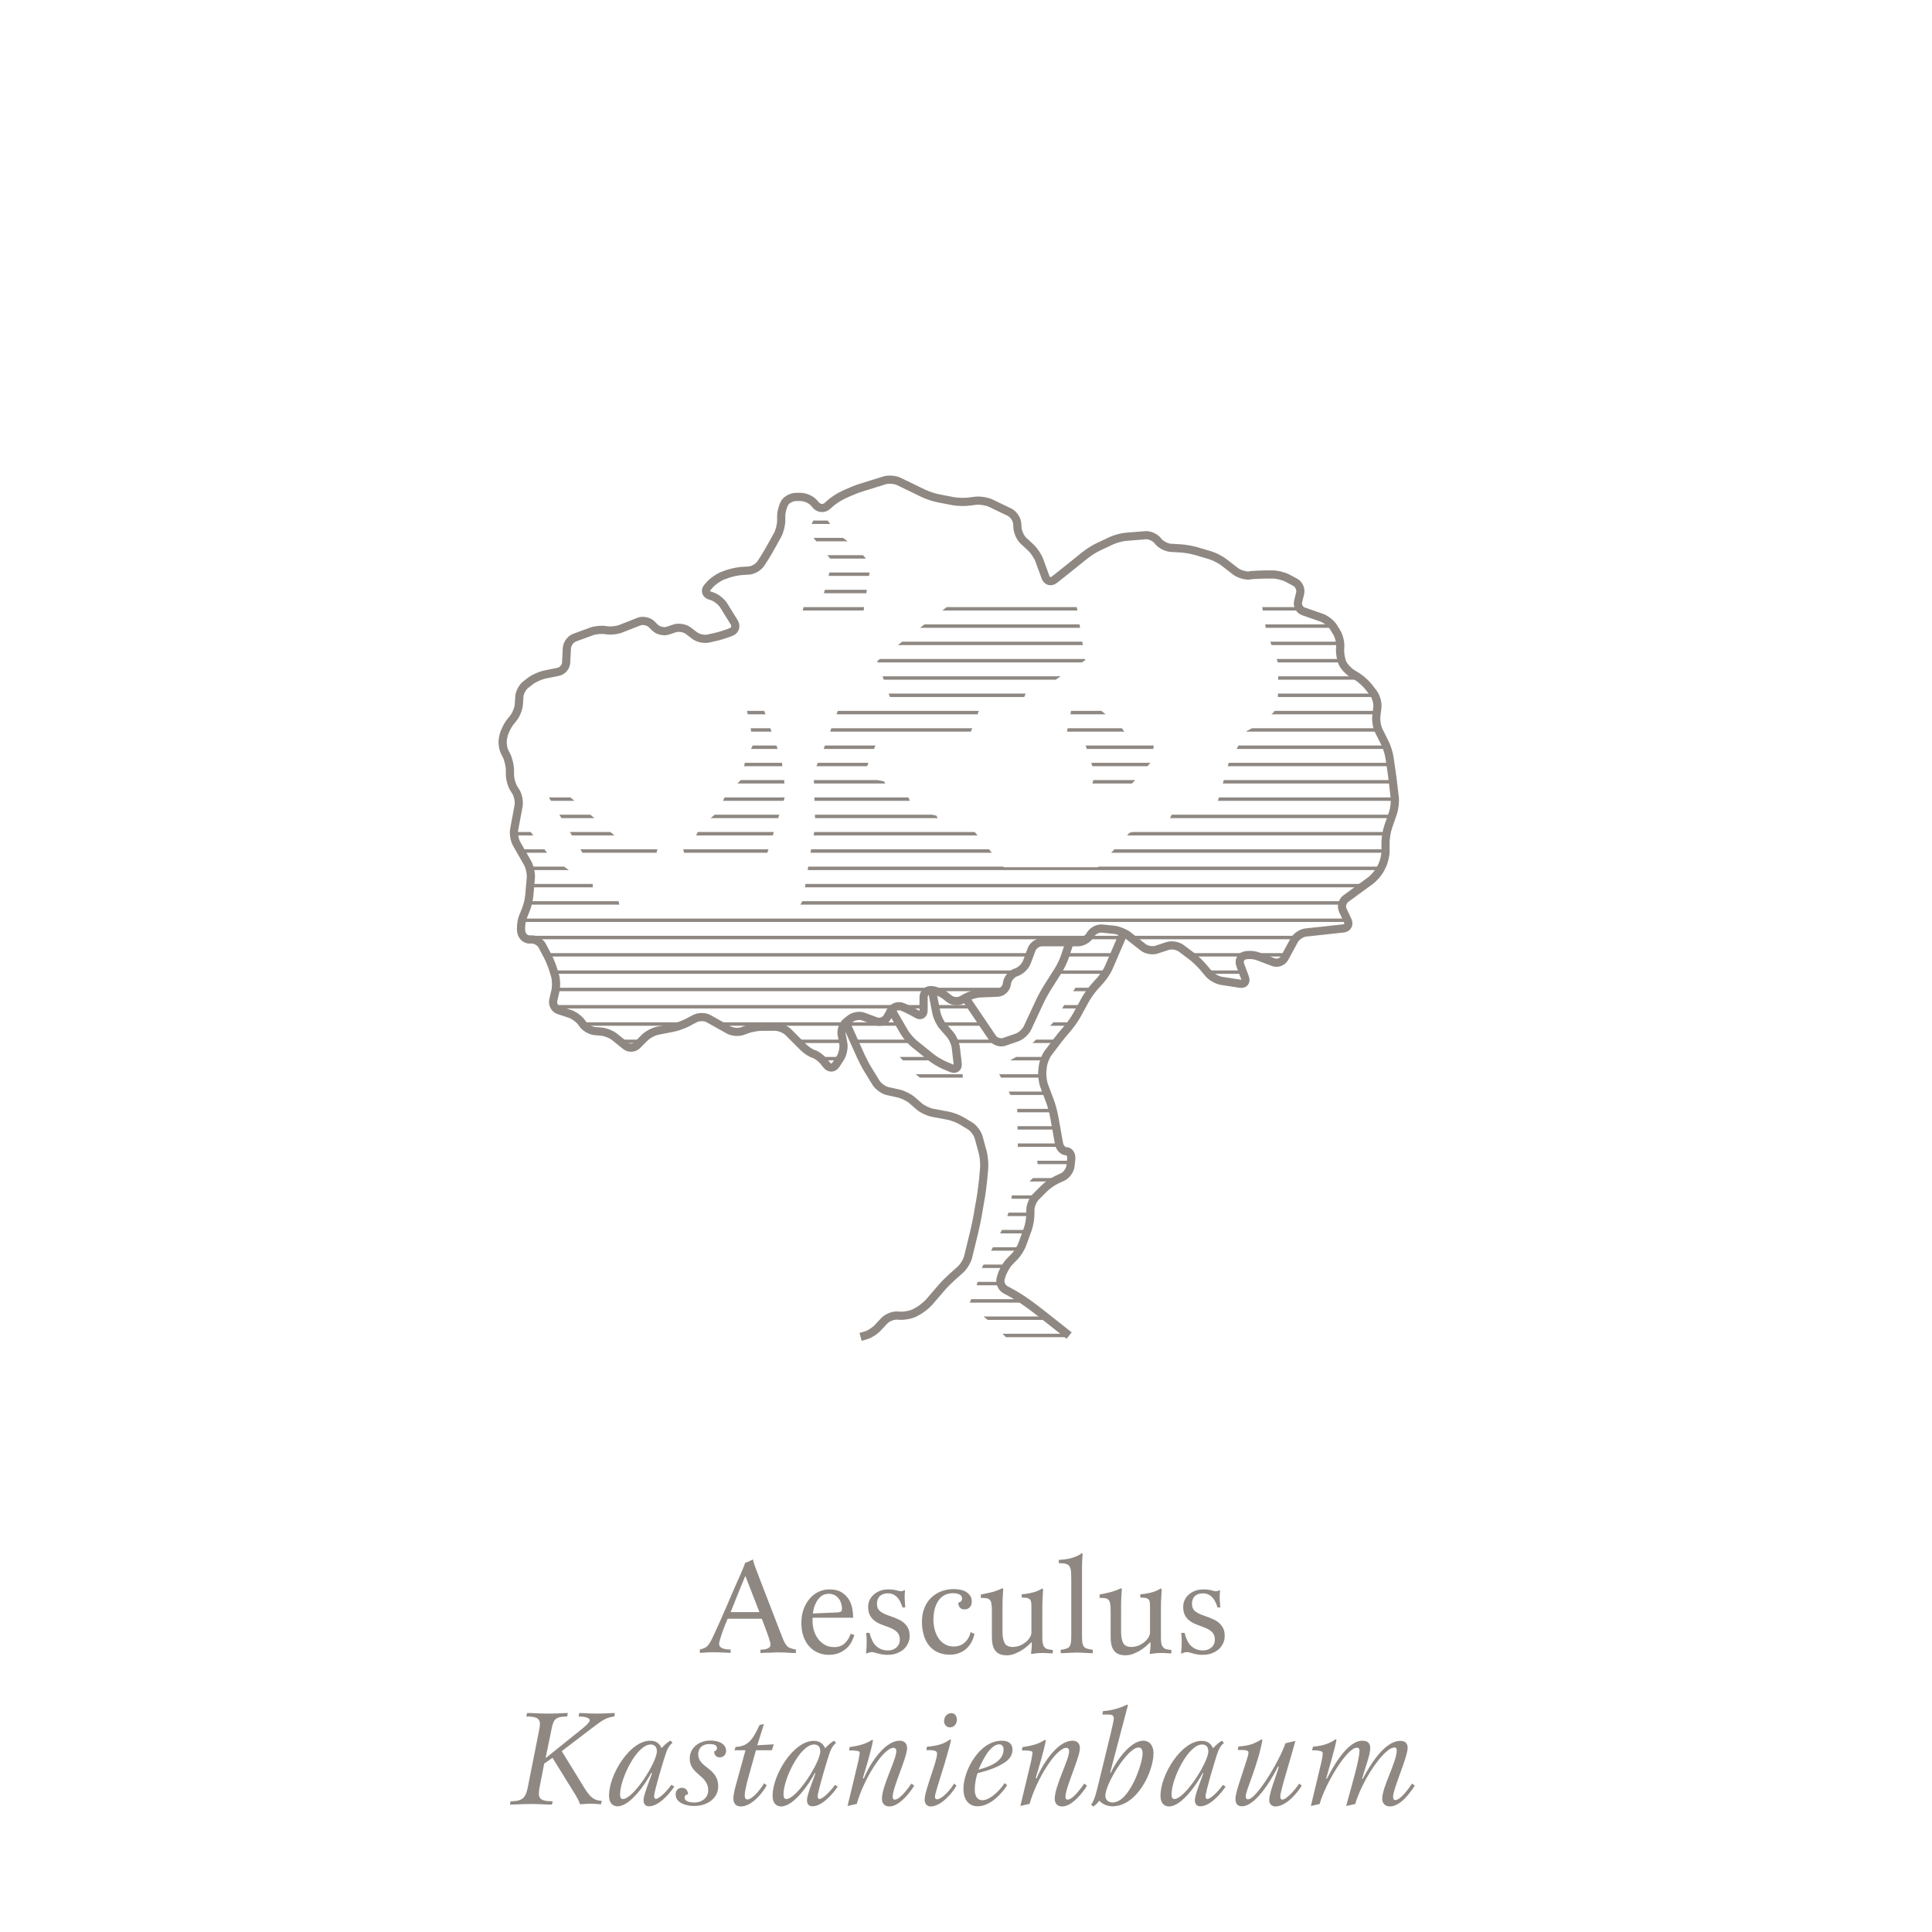 <?xml version="1.0" encoding="utf-8"?>
<!-- Generator: Adobe Illustrator 25.4.1, SVG Export Plug-In . SVG Version: 6.00 Build 0)  -->
<svg version="1.1" id="Ebene_1" xmlns="http://www.w3.org/2000/svg" xmlns:xlink="http://www.w3.org/1999/xlink" x="0px" y="0px"
	 viewBox="0 0 127.56 127.56" style="enable-background:new 0 0 127.56 127.56;" xml:space="preserve">
<style type="text/css">
	.st0{fill:none;stroke:#8F8882;stroke-width:0.75;stroke-miterlimit:10;}
	.st1{fill:#8F8882;}
	.st2{fill:none;stroke:#8F8882;stroke-width:0.54;stroke-linejoin:round;stroke-miterlimit:10;}
	.st3{fill:none;}
</style>
<symbol  id="Neues_Symbol_2" viewBox="-143.61 -151.68 287.22 303.36">
	<line class="st0" x1="-143.61" y1="-136.18" x2="143.61" y2="-136.18"/>
	<line class="st0" x1="-143.61" y1="-132.39" x2="143.61" y2="-132.39"/>
	<line class="st0" x1="-143.61" y1="-128.61" x2="143.61" y2="-128.61"/>
	<line class="st0" x1="-143.61" y1="-124.83" x2="143.61" y2="-124.83"/>
	<line class="st0" x1="-143.61" y1="-121.05" x2="143.61" y2="-121.05"/>
	<line class="st0" x1="-143.61" y1="-151.31" x2="143.61" y2="-151.31"/>
	<line class="st0" x1="-143.61" y1="-147.52" x2="143.61" y2="-147.52"/>
	<line class="st0" x1="-143.61" y1="-143.74" x2="143.61" y2="-143.74"/>
	<line class="st0" x1="-143.61" y1="-139.96" x2="143.61" y2="-139.96"/>
	<line class="st0" x1="-143.61" y1="-117.26" x2="143.61" y2="-117.26"/>
	<line class="st0" x1="-143.61" y1="-113.48" x2="143.61" y2="-113.48"/>
	<line class="st0" x1="-143.61" y1="-109.7" x2="143.61" y2="-109.7"/>
	<line class="st0" x1="-143.61" y1="-105.92" x2="143.61" y2="-105.92"/>
	<line class="st0" x1="-143.61" y1="-102.13" x2="143.61" y2="-102.13"/>
	<line class="st0" x1="-143.61" y1="-98.35" x2="143.61" y2="-98.35"/>
	<line class="st0" x1="-143.61" y1="-94.57" x2="143.61" y2="-94.57"/>
	<line class="st0" x1="-143.61" y1="-90.78" x2="143.61" y2="-90.78"/>
	<line class="st0" x1="-143.61" y1="-87" x2="143.61" y2="-87"/>
	<line class="st0" x1="-143.61" y1="-83.22" x2="143.61" y2="-83.22"/>
	<line class="st0" x1="-143.61" y1="-79.44" x2="143.61" y2="-79.44"/>
	<line class="st0" x1="-143.61" y1="-75.65" x2="143.61" y2="-75.65"/>
	<line class="st0" x1="-143.61" y1="-71.87" x2="143.61" y2="-71.87"/>
	<line class="st0" x1="-143.61" y1="-68.09" x2="143.61" y2="-68.09"/>
	<line class="st0" x1="-143.61" y1="-64.31" x2="143.61" y2="-64.31"/>
	<line class="st0" x1="-143.61" y1="-60.52" x2="143.61" y2="-60.52"/>
	<line class="st0" x1="-143.61" y1="-56.74" x2="143.61" y2="-56.74"/>
	<line class="st0" x1="-143.61" y1="-52.96" x2="143.61" y2="-52.96"/>
	<line class="st0" x1="-143.61" y1="-49.17" x2="143.61" y2="-49.17"/>
	<line class="st0" x1="-143.61" y1="-45.39" x2="143.61" y2="-45.39"/>
	<line class="st0" x1="-143.61" y1="-41.61" x2="143.61" y2="-41.61"/>
	<line class="st0" x1="-143.61" y1="-37.83" x2="143.61" y2="-37.83"/>
	<line class="st0" x1="-143.61" y1="-34.04" x2="143.61" y2="-34.04"/>
	<line class="st0" x1="-143.61" y1="-30.26" x2="143.61" y2="-30.26"/>
	<line class="st0" x1="-143.61" y1="-26.48" x2="143.61" y2="-26.48"/>
	<line class="st0" x1="-143.61" y1="-22.7" x2="143.61" y2="-22.7"/>
	<line class="st0" x1="-143.61" y1="-18.91" x2="143.61" y2="-18.91"/>
	<line class="st0" x1="-143.61" y1="-15.13" x2="143.61" y2="-15.13"/>
	<line class="st0" x1="-143.61" y1="-11.35" x2="143.61" y2="-11.35"/>
	<line class="st0" x1="-143.61" y1="-7.57" x2="143.61" y2="-7.57"/>
	<line class="st0" x1="-143.61" y1="-3.78" x2="143.61" y2="-3.78"/>
	<line class="st0" x1="-143.61" y1="0" x2="143.61" y2="0"/>
	<line class="st0" x1="-143.61" y1="3.78" x2="143.61" y2="3.78"/>
	<line class="st0" x1="-143.61" y1="7.57" x2="143.61" y2="7.57"/>
	<line class="st0" x1="-143.61" y1="11.35" x2="143.61" y2="11.35"/>
	<line class="st0" x1="-143.61" y1="15.13" x2="143.61" y2="15.13"/>
	<line class="st0" x1="-143.61" y1="18.91" x2="143.61" y2="18.91"/>
	<line class="st0" x1="-143.61" y1="22.7" x2="143.61" y2="22.7"/>
	<line class="st0" x1="-143.61" y1="26.48" x2="143.61" y2="26.48"/>
	<line class="st0" x1="-143.61" y1="30.26" x2="143.61" y2="30.26"/>
	<line class="st0" x1="-143.61" y1="34.04" x2="143.61" y2="34.04"/>
	<line class="st0" x1="-143.61" y1="37.83" x2="143.61" y2="37.83"/>
	<line class="st0" x1="-143.61" y1="41.61" x2="143.61" y2="41.61"/>
	<line class="st0" x1="-143.61" y1="45.39" x2="143.61" y2="45.39"/>
	<line class="st0" x1="-143.61" y1="49.17" x2="143.61" y2="49.17"/>
	<line class="st0" x1="-143.61" y1="52.96" x2="143.61" y2="52.96"/>
	<line class="st0" x1="-143.61" y1="56.74" x2="143.61" y2="56.74"/>
	<line class="st0" x1="-143.61" y1="60.52" x2="143.61" y2="60.52"/>
	<line class="st0" x1="-143.61" y1="64.31" x2="143.61" y2="64.31"/>
	<line class="st0" x1="-143.61" y1="68.09" x2="143.61" y2="68.09"/>
	<line class="st0" x1="-143.61" y1="71.87" x2="143.61" y2="71.87"/>
	<line class="st0" x1="-143.61" y1="75.65" x2="143.61" y2="75.65"/>
	<line class="st0" x1="-143.61" y1="79.44" x2="143.61" y2="79.44"/>
	<line class="st0" x1="-143.61" y1="83.22" x2="143.61" y2="83.22"/>
	<line class="st0" x1="-143.61" y1="87" x2="143.61" y2="87"/>
	<line class="st0" x1="-143.61" y1="90.78" x2="143.61" y2="90.78"/>
	<line class="st0" x1="-143.61" y1="94.57" x2="143.61" y2="94.57"/>
	<line class="st0" x1="-143.61" y1="98.35" x2="143.61" y2="98.35"/>
	<line class="st0" x1="-143.61" y1="102.13" x2="143.61" y2="102.13"/>
	<line class="st0" x1="-143.61" y1="105.91" x2="143.61" y2="105.91"/>
	<line class="st0" x1="-143.61" y1="109.7" x2="143.61" y2="109.7"/>
	<line class="st0" x1="-143.61" y1="113.48" x2="143.61" y2="113.48"/>
	<line class="st0" x1="-143.61" y1="117.26" x2="143.61" y2="117.26"/>
	<line class="st0" x1="-143.61" y1="121.05" x2="143.61" y2="121.05"/>
	<line class="st0" x1="-143.61" y1="124.83" x2="143.61" y2="124.83"/>
	<line class="st0" x1="-143.61" y1="128.61" x2="143.61" y2="128.61"/>
	<line class="st0" x1="-143.61" y1="132.39" x2="143.61" y2="132.39"/>
	<line class="st0" x1="-143.61" y1="136.18" x2="143.61" y2="136.18"/>
	<line class="st0" x1="-143.61" y1="139.96" x2="143.61" y2="139.96"/>
	<line class="st0" x1="-143.61" y1="143.74" x2="143.61" y2="143.74"/>
	<line class="st0" x1="-143.61" y1="147.52" x2="143.61" y2="147.52"/>
	<line class="st0" x1="-143.61" y1="151.31" x2="143.61" y2="151.31"/>
</symbol>
<g>
	<g>
		<path class="st1" d="M52.55,109.14c-0.2,0-0.37-0.01-0.52-0.02c-0.15-0.01-0.34-0.02-0.58-0.02c-0.14,0-0.27,0-0.41,0.01
			c-0.13,0.01-0.25,0.01-0.36,0.01c-0.11,0-0.21,0.01-0.29,0.01c-0.08,0.01-0.14,0.01-0.18,0.01v-0.22c0.22,0,0.39-0.03,0.5-0.09
			c0.11-0.06,0.16-0.14,0.16-0.23c0-0.05-0.01-0.12-0.03-0.21c-0.02-0.08-0.05-0.17-0.08-0.26c-0.03-0.09-0.06-0.18-0.09-0.26
			c-0.03-0.08-0.06-0.16-0.08-0.22l-0.29-0.77h-2.26c-0.05,0.13-0.09,0.24-0.14,0.34c-0.04,0.1-0.09,0.22-0.14,0.36
			c-0.03,0.08-0.06,0.17-0.09,0.26c-0.03,0.09-0.06,0.18-0.09,0.27c-0.03,0.09-0.05,0.17-0.07,0.24c-0.02,0.08-0.03,0.14-0.03,0.19
			c0,0.12,0.06,0.21,0.18,0.27c0.12,0.06,0.31,0.1,0.58,0.1v0.22c-0.1,0-0.25-0.01-0.45-0.02c-0.21-0.01-0.43-0.02-0.67-0.02
			c-0.25,0-0.44,0.01-0.57,0.02c-0.13,0.01-0.24,0.02-0.34,0.02v-0.22c0.11-0.03,0.21-0.06,0.28-0.09c0.08-0.03,0.14-0.07,0.2-0.13
			c0.06-0.05,0.11-0.12,0.16-0.2c0.05-0.08,0.11-0.19,0.18-0.33c0.15-0.31,0.3-0.65,0.46-1c0.16-0.36,0.31-0.71,0.46-1.05
			c0.15-0.34,0.29-0.67,0.42-0.98c0.13-0.31,0.25-0.56,0.34-0.77c0.12-0.26,0.22-0.5,0.31-0.71c0.09-0.21,0.15-0.37,0.18-0.47
			c0.06-0.01,0.14-0.04,0.25-0.09c0.11-0.05,0.19-0.09,0.26-0.13c0.01,0.05,0.02,0.1,0.04,0.16c0.02,0.06,0.04,0.13,0.07,0.22
			c0.03,0.09,0.07,0.2,0.12,0.32c0.05,0.12,0.1,0.27,0.17,0.45l1.3,3.37c0.12,0.32,0.22,0.57,0.29,0.74
			c0.07,0.18,0.15,0.31,0.22,0.4c0.07,0.09,0.15,0.16,0.25,0.19c0.09,0.04,0.22,0.07,0.38,0.1V109.14z M49.22,104.07h-0.02
			c-0.05,0.13-0.12,0.29-0.2,0.49c-0.08,0.19-0.17,0.39-0.25,0.61c-0.09,0.21-0.17,0.43-0.26,0.65c-0.09,0.22-0.17,0.42-0.25,0.62
			h1.9L49.22,104.07z"/>
		<path class="st1" d="M56.41,107.95c-0.05,0.16-0.12,0.32-0.2,0.48c-0.09,0.16-0.2,0.3-0.34,0.42c-0.14,0.12-0.31,0.22-0.5,0.3
			c-0.19,0.07-0.4,0.11-0.64,0.11c-0.27,0-0.52-0.05-0.74-0.15c-0.22-0.1-0.42-0.24-0.58-0.43c-0.16-0.18-0.28-0.4-0.37-0.66
			c-0.09-0.26-0.13-0.55-0.13-0.86c0-0.34,0.05-0.65,0.15-0.92c0.1-0.27,0.24-0.51,0.41-0.7c0.17-0.2,0.37-0.34,0.59-0.45
			c0.23-0.1,0.46-0.15,0.71-0.15c0.32,0,0.58,0.06,0.78,0.18c0.2,0.12,0.36,0.28,0.48,0.46c0.12,0.19,0.2,0.39,0.24,0.61
			c0.04,0.22,0.06,0.42,0.06,0.62h-2.67c-0.01,0.04-0.01,0.08-0.01,0.13s0,0.08,0,0.11c0,0.2,0.03,0.41,0.09,0.61
			c0.06,0.2,0.15,0.38,0.27,0.54c0.12,0.16,0.27,0.29,0.45,0.4c0.18,0.1,0.39,0.15,0.62,0.15c0.28,0,0.51-0.08,0.69-0.25
			c0.18-0.17,0.31-0.37,0.39-0.63L56.41,107.95z M55.29,106.46c0.13-0.01,0.22-0.04,0.25-0.07c0.04-0.04,0.05-0.1,0.05-0.18
			c0-0.13-0.02-0.25-0.06-0.37c-0.04-0.12-0.09-0.22-0.17-0.31c-0.07-0.09-0.16-0.17-0.27-0.22c-0.11-0.05-0.23-0.08-0.37-0.08
			c-0.2,0-0.36,0.05-0.49,0.15c-0.13,0.1-0.23,0.22-0.31,0.36c-0.08,0.14-0.14,0.28-0.18,0.43c-0.04,0.15-0.06,0.27-0.07,0.36
			L55.29,106.46z"/>
		<path class="st1" d="M59.58,106.11c-0.03-0.1-0.07-0.21-0.12-0.31c-0.05-0.11-0.11-0.21-0.18-0.29c-0.07-0.09-0.16-0.16-0.27-0.22
			c-0.11-0.06-0.24-0.09-0.4-0.09c-0.23,0-0.4,0.07-0.53,0.19c-0.12,0.13-0.18,0.29-0.18,0.49c0,0.25,0.09,0.43,0.26,0.54
			c0.17,0.12,0.39,0.21,0.64,0.29c0.15,0.05,0.3,0.11,0.45,0.18c0.15,0.06,0.29,0.14,0.41,0.24c0.12,0.1,0.21,0.21,0.29,0.36
			c0.07,0.14,0.11,0.32,0.11,0.53c0,0.16-0.03,0.32-0.1,0.47c-0.07,0.15-0.16,0.28-0.29,0.4c-0.13,0.11-0.28,0.2-0.46,0.27
			c-0.18,0.07-0.39,0.1-0.62,0.1c-0.14,0-0.26-0.01-0.36-0.03c-0.1-0.02-0.19-0.04-0.27-0.06c-0.08-0.02-0.15-0.04-0.21-0.06
			c-0.06-0.02-0.12-0.03-0.18-0.03c-0.06,0-0.12,0.01-0.19,0.03c-0.07,0.02-0.12,0.04-0.16,0.07l-0.04-0.03
			c0-0.03,0.01-0.1,0.02-0.22c0.01-0.12,0.02-0.24,0.02-0.37c0-0.08,0-0.15,0-0.2c0-0.06,0-0.11,0-0.16c0-0.05-0.01-0.11-0.01-0.17
			c-0.01-0.06-0.01-0.13-0.02-0.22h0.22c0.04,0.16,0.09,0.31,0.16,0.46c0.06,0.14,0.14,0.27,0.24,0.37c0.1,0.1,0.21,0.18,0.35,0.24
			c0.13,0.06,0.29,0.09,0.47,0.09c0.22,0,0.4-0.06,0.55-0.19c0.15-0.13,0.23-0.3,0.23-0.53c0-0.14-0.03-0.25-0.08-0.35
			c-0.05-0.09-0.12-0.17-0.22-0.24c-0.09-0.07-0.2-0.13-0.33-0.18c-0.13-0.05-0.27-0.11-0.42-0.16c-0.13-0.05-0.26-0.1-0.38-0.16
			c-0.12-0.06-0.23-0.14-0.33-0.23c-0.1-0.09-0.18-0.21-0.24-0.34c-0.06-0.13-0.09-0.3-0.09-0.5c0-0.15,0.03-0.29,0.09-0.43
			c0.06-0.14,0.15-0.26,0.27-0.37c0.12-0.11,0.26-0.19,0.43-0.26c0.17-0.06,0.36-0.09,0.57-0.09c0.11,0,0.21,0.01,0.29,0.02
			c0.08,0.01,0.15,0.02,0.21,0.04c0.06,0.01,0.11,0.02,0.16,0.04c0.04,0.01,0.09,0.02,0.15,0.02c0.05,0,0.09-0.01,0.12-0.02
			c0.03-0.01,0.07-0.03,0.1-0.05l0.04,0.02c0,0.04,0,0.09-0.01,0.17c-0.01,0.08-0.01,0.15-0.01,0.23c0,0.09,0,0.2,0.01,0.32
			c0.01,0.13,0.02,0.26,0.03,0.4H59.58z"/>
		<path class="st1" d="M64.34,107.88c-0.04,0.17-0.09,0.33-0.18,0.5c-0.08,0.17-0.19,0.31-0.32,0.44c-0.13,0.13-0.3,0.23-0.48,0.31
			c-0.19,0.08-0.4,0.12-0.66,0.12c-0.28,0-0.54-0.05-0.76-0.15c-0.23-0.1-0.42-0.24-0.58-0.43c-0.16-0.19-0.28-0.41-0.36-0.68
			c-0.08-0.27-0.13-0.57-0.13-0.9c0-0.34,0.05-0.65,0.16-0.91c0.1-0.27,0.25-0.5,0.44-0.68c0.19-0.19,0.41-0.33,0.67-0.43
			c0.26-0.1,0.54-0.15,0.85-0.15c0.16,0,0.3,0.02,0.45,0.05c0.14,0.03,0.27,0.08,0.37,0.15c0.11,0.07,0.19,0.16,0.26,0.26
			c0.06,0.1,0.09,0.22,0.09,0.36c0,0.17-0.05,0.3-0.14,0.39c-0.09,0.09-0.21,0.13-0.34,0.13c-0.14,0-0.24-0.04-0.31-0.13
			c-0.07-0.08-0.1-0.19-0.1-0.32c0.08-0.01,0.15-0.04,0.19-0.09c0.04-0.05,0.06-0.11,0.06-0.18c0-0.13-0.06-0.21-0.18-0.27
			c-0.12-0.05-0.26-0.08-0.41-0.08c-0.41,0-0.74,0.16-0.96,0.48c-0.23,0.32-0.34,0.75-0.34,1.3c0,0.2,0.03,0.4,0.08,0.61
			c0.05,0.21,0.13,0.39,0.24,0.56c0.11,0.17,0.25,0.31,0.42,0.41c0.17,0.11,0.37,0.16,0.6,0.16c0.28,0,0.52-0.08,0.72-0.26
			c0.2-0.17,0.33-0.4,0.39-0.69L64.34,107.88z"/>
		<path class="st1" d="M65.54,105.11c0.24-0.07,0.45-0.15,0.62-0.24l0.08,0.03c-0.01,0.08-0.02,0.25-0.03,0.49
			c-0.02,0.24-0.02,0.58-0.02,1.02v1.33c0,0.32,0.05,0.57,0.14,0.74c0.09,0.17,0.27,0.26,0.53,0.26c0.15,0,0.3-0.03,0.45-0.08
			c0.15-0.06,0.28-0.13,0.4-0.23c0.12-0.09,0.21-0.2,0.28-0.31c0.07-0.11,0.11-0.22,0.11-0.33v-1.71c0-0.13-0.01-0.24-0.02-0.31
			c-0.02-0.08-0.04-0.14-0.09-0.18s-0.11-0.07-0.19-0.09c-0.08-0.01-0.2-0.02-0.34-0.02v-0.22c0.22-0.01,0.46-0.05,0.7-0.11
			c0.25-0.06,0.46-0.15,0.64-0.27l0.07,0.04c-0.01,0.15-0.02,0.35-0.03,0.59c-0.02,0.24-0.02,0.58-0.02,1.02v1.62
			c0,0.16,0.01,0.29,0.04,0.39c0.02,0.1,0.06,0.18,0.12,0.23c0.05,0.06,0.12,0.1,0.21,0.12c0.09,0.02,0.19,0.04,0.32,0.05v0.22
			c-0.02,0-0.07,0-0.13,0c-0.07,0-0.14-0.01-0.22-0.01c-0.08-0.01-0.16-0.01-0.23-0.01c-0.08,0-0.14,0-0.19,0
			c-0.11,0-0.22,0.01-0.33,0.02c-0.11,0.01-0.21,0.03-0.3,0.04l-0.04-0.02c0.01-0.04,0.01-0.08,0.02-0.15
			c0.01-0.06,0.01-0.13,0.02-0.2c0.01-0.07,0.01-0.15,0.01-0.22c0-0.08,0-0.14,0-0.2c-0.1,0.1-0.21,0.21-0.33,0.31
			c-0.12,0.1-0.26,0.2-0.4,0.28c-0.14,0.08-0.29,0.15-0.45,0.21c-0.15,0.05-0.31,0.08-0.47,0.08c-0.2,0-0.36-0.03-0.49-0.09
			c-0.12-0.06-0.22-0.15-0.3-0.26c-0.07-0.11-0.12-0.24-0.15-0.39c-0.03-0.15-0.04-0.31-0.04-0.49v-1.69c0-0.2-0.01-0.36-0.03-0.48
			c-0.02-0.11-0.05-0.2-0.11-0.26c-0.05-0.06-0.13-0.09-0.22-0.11c-0.1-0.01-0.22-0.02-0.37-0.02v-0.22
			C65.04,105.22,65.3,105.17,65.54,105.11z"/>
		<path class="st1" d="M70.35,102.95c0.15-0.02,0.29-0.05,0.43-0.09c0.13-0.04,0.26-0.09,0.37-0.14c0.11-0.05,0.2-0.11,0.27-0.17
			l0.06,0.04c0,0.05,0,0.11-0.01,0.18c-0.01,0.07-0.01,0.17-0.02,0.29c-0.01,0.12-0.01,0.28-0.01,0.46c0,0.19,0,0.42,0,0.71v3.54
			c0,0.24,0,0.43,0.01,0.57c0.01,0.14,0.04,0.25,0.08,0.33c0.04,0.08,0.12,0.14,0.21,0.17c0.1,0.03,0.23,0.06,0.41,0.09v0.22
			c-0.19,0-0.37-0.01-0.54-0.02c-0.17-0.01-0.34-0.02-0.49-0.02c-0.19,0-0.37,0.01-0.55,0.02c-0.18,0.01-0.36,0.02-0.54,0.02v-0.22
			c0.17-0.02,0.3-0.05,0.4-0.09c0.1-0.03,0.17-0.09,0.21-0.17c0.04-0.08,0.07-0.19,0.08-0.33c0.01-0.14,0.01-0.33,0.01-0.57v-3.49
			c0-0.22-0.01-0.39-0.02-0.54c-0.01-0.14-0.05-0.25-0.1-0.33c-0.05-0.08-0.14-0.13-0.25-0.16c-0.11-0.03-0.26-0.04-0.45-0.04v-0.22
			C70.05,102.98,70.2,102.97,70.35,102.95z"/>
		<path class="st1" d="M73.37,105.11c0.24-0.07,0.45-0.15,0.62-0.24l0.08,0.03c-0.01,0.08-0.02,0.25-0.03,0.49
			c-0.02,0.24-0.02,0.58-0.02,1.02v1.33c0,0.32,0.05,0.57,0.14,0.74c0.09,0.17,0.27,0.26,0.53,0.26c0.15,0,0.3-0.03,0.45-0.08
			c0.15-0.06,0.28-0.13,0.4-0.23c0.12-0.09,0.21-0.2,0.28-0.31c0.07-0.11,0.11-0.22,0.11-0.33v-1.71c0-0.13-0.01-0.24-0.02-0.31
			c-0.01-0.08-0.04-0.14-0.09-0.18c-0.04-0.04-0.11-0.07-0.19-0.09c-0.08-0.01-0.2-0.02-0.34-0.02v-0.22
			c0.22-0.01,0.46-0.05,0.7-0.11c0.25-0.06,0.46-0.15,0.64-0.27l0.07,0.04c-0.01,0.15-0.02,0.35-0.03,0.59
			c-0.02,0.24-0.02,0.58-0.02,1.02v1.62c0,0.16,0.01,0.29,0.04,0.39c0.02,0.1,0.06,0.18,0.12,0.23c0.05,0.06,0.12,0.1,0.21,0.12
			c0.09,0.02,0.19,0.04,0.32,0.05v0.22c-0.02,0-0.07,0-0.13,0c-0.07,0-0.14-0.01-0.21-0.01c-0.08-0.01-0.16-0.01-0.23-0.01
			c-0.08,0-0.14,0-0.19,0c-0.11,0-0.22,0.01-0.33,0.02c-0.11,0.01-0.21,0.03-0.3,0.04l-0.04-0.02c0.01-0.04,0.01-0.08,0.02-0.15
			c0.01-0.06,0.01-0.13,0.02-0.2c0.01-0.07,0.01-0.15,0.01-0.22c0-0.08,0-0.14,0-0.2c-0.1,0.1-0.21,0.21-0.33,0.31
			c-0.12,0.1-0.26,0.2-0.4,0.28c-0.14,0.08-0.29,0.15-0.45,0.21c-0.15,0.05-0.31,0.08-0.47,0.08c-0.2,0-0.36-0.03-0.49-0.09
			c-0.13-0.06-0.22-0.15-0.3-0.26c-0.07-0.11-0.12-0.24-0.15-0.39c-0.03-0.15-0.04-0.31-0.04-0.49v-1.69c0-0.2-0.01-0.36-0.03-0.48
			c-0.02-0.11-0.05-0.2-0.11-0.26c-0.05-0.06-0.13-0.09-0.22-0.11c-0.1-0.01-0.22-0.02-0.37-0.02v-0.22
			C72.87,105.22,73.13,105.17,73.37,105.11z"/>
		<path class="st1" d="M80.38,106.11c-0.03-0.1-0.07-0.21-0.12-0.31c-0.05-0.11-0.11-0.21-0.18-0.29c-0.07-0.09-0.16-0.16-0.27-0.22
			c-0.11-0.06-0.24-0.09-0.4-0.09c-0.23,0-0.4,0.07-0.53,0.19c-0.12,0.13-0.18,0.29-0.18,0.49c0,0.25,0.09,0.43,0.26,0.54
			c0.17,0.12,0.39,0.21,0.64,0.29c0.15,0.05,0.3,0.11,0.45,0.18c0.15,0.06,0.29,0.14,0.41,0.24c0.12,0.1,0.21,0.21,0.29,0.36
			c0.08,0.14,0.11,0.32,0.11,0.53c0,0.16-0.03,0.32-0.1,0.47c-0.07,0.15-0.16,0.28-0.29,0.4c-0.13,0.11-0.28,0.2-0.46,0.27
			c-0.18,0.07-0.39,0.1-0.62,0.1c-0.14,0-0.26-0.01-0.36-0.03c-0.1-0.02-0.19-0.04-0.27-0.06c-0.08-0.02-0.15-0.04-0.21-0.06
			c-0.06-0.02-0.12-0.03-0.18-0.03c-0.06,0-0.12,0.01-0.19,0.03c-0.07,0.02-0.12,0.04-0.16,0.07l-0.04-0.03
			c0-0.03,0.01-0.1,0.02-0.22c0.01-0.12,0.02-0.24,0.02-0.37c0-0.08,0-0.15,0-0.2c0-0.06,0-0.11,0-0.16c0-0.05-0.01-0.11-0.01-0.17
			c-0.01-0.06-0.01-0.13-0.02-0.22h0.22c0.04,0.16,0.09,0.31,0.16,0.46c0.06,0.14,0.14,0.27,0.24,0.37c0.1,0.1,0.21,0.18,0.35,0.24
			c0.13,0.06,0.29,0.09,0.47,0.09c0.22,0,0.4-0.06,0.55-0.19c0.15-0.13,0.23-0.3,0.23-0.53c0-0.14-0.03-0.25-0.08-0.35
			c-0.05-0.09-0.12-0.17-0.22-0.24c-0.09-0.07-0.2-0.13-0.33-0.18c-0.13-0.05-0.27-0.11-0.42-0.16c-0.13-0.05-0.26-0.1-0.38-0.16
			c-0.12-0.06-0.23-0.14-0.33-0.23c-0.1-0.09-0.18-0.21-0.24-0.34c-0.06-0.13-0.09-0.3-0.09-0.5c0-0.15,0.03-0.29,0.09-0.43
			c0.06-0.14,0.15-0.26,0.27-0.37c0.12-0.11,0.26-0.19,0.43-0.26c0.17-0.06,0.36-0.09,0.57-0.09c0.11,0,0.21,0.01,0.29,0.02
			c0.08,0.01,0.15,0.02,0.21,0.04c0.06,0.01,0.11,0.02,0.16,0.04c0.04,0.01,0.09,0.02,0.15,0.02c0.05,0,0.09-0.01,0.12-0.02
			c0.03-0.01,0.07-0.03,0.1-0.05l0.04,0.02c0,0.04,0,0.09-0.01,0.17c-0.01,0.08-0.01,0.15-0.01,0.23c0,0.09,0,0.2,0.01,0.32
			c0.01,0.13,0.02,0.26,0.03,0.4H80.38z"/>
		<path class="st1" d="M36.25,113.14c0.59,0,0.95-0.04,1.24-0.04l-0.04,0.23c-0.75,0.01-0.9,0.17-1.02,0.77l-0.4,1.94l0.02,0.02
			l2.29-1.84c0.33-0.25,0.6-0.52,0.6-0.63c0-0.22-0.5-0.26-0.74-0.26l0.05-0.23c0.2,0,0.63,0.04,1.18,0.04
			c0.41,0,0.75-0.03,1.17-0.04l-0.04,0.23c-0.49,0.06-0.76,0.22-1.4,0.71l-2.07,1.58l1.49,2.42c0.41,0.67,0.66,0.83,1.15,0.86
			l-0.05,0.23c-0.11,0-0.37-0.04-0.68-0.04c-0.34,0-0.61,0.04-0.7,0.04c-0.09-0.27-0.19-0.43-0.34-0.68l-1.48-2.39l-0.55,0.38
			l-0.29,1.5c-0.05,0.23-0.06,0.36-0.06,0.49c0,0.46,0.4,0.49,0.91,0.5l-0.05,0.22c-0.45,0-0.67-0.04-1.37-0.04
			c-0.69,0-1.06,0.04-1.4,0.04l0.04-0.22c0.78-0.01,1-0.19,1.15-0.98l0.72-3.63c0.04-0.23,0.07-0.36,0.07-0.5
			c0-0.45-0.41-0.48-0.9-0.49l0.05-0.23C35.29,113.1,35.53,113.14,36.25,113.14z"/>
		<path class="st1" d="M44.52,117.96c-0.34,0.51-1.04,1.3-1.67,1.3c-0.24,0-0.36-0.15-0.36-0.41c0-0.33,0.4-1.31,0.56-1.77
			L43,117.05c-0.34,0.67-1.38,2.21-2.22,2.21c-0.34,0-0.57-0.23-0.57-0.71c0-1.37,1.37-3.62,2.72-3.62c0.49,0,0.67,0.3,0.75,0.49
			c0.19-0.22,0.44-0.42,0.59-0.5l0.13,0.15c-0.12,0.08-0.28,0.28-0.38,0.54c-0.18,0.47-0.83,2.68-0.83,2.96
			c0,0.12,0.03,0.2,0.11,0.2c0.23,0,0.75-0.53,1.03-0.93L44.52,117.96z M40.94,118.48c0,0.15,0.04,0.3,0.18,0.3
			c0.71,0,2.25-2.44,2.25-3.15c0-0.28-0.14-0.45-0.41-0.45C42.04,115.18,40.94,117.45,40.94,118.48z"/>
		<path class="st1" d="M45.2,118.69c0,0.24,0.32,0.32,0.64,0.32c0.53,0,0.92-0.33,0.92-0.81c0-1-1.22-1.03-1.22-2.09
			c0-0.73,0.63-1.19,1.36-1.19c0.59,0,1.04,0.24,1.04,0.68c0,0.23-0.16,0.43-0.41,0.43c-0.28,0-0.38-0.21-0.38-0.4
			c0.13-0.01,0.19-0.13,0.19-0.21c0-0.22-0.25-0.27-0.5-0.27c-0.45,0-0.74,0.25-0.74,0.68c0,0.9,1.32,0.88,1.32,2.11
			c0,0.78-0.7,1.3-1.59,1.3c-0.56,0-1.22-0.22-1.22-0.76c0-0.24,0.14-0.44,0.42-0.44c0.32,0,0.4,0.29,0.4,0.43
			C45.24,118.49,45.2,118.61,45.2,118.69z"/>
		<path class="st1" d="M50.44,113.83l-0.44,1.4l1.09-0.06l-0.13,0.39h-1.05l-0.51,1.83c-0.11,0.39-0.23,0.93-0.23,1.13
			c0,0.22,0.07,0.29,0.17,0.29c0.35,0,0.9-0.71,1.11-1.07l0.17,0.13c-0.21,0.44-0.97,1.4-1.7,1.4c-0.27,0-0.5-0.13-0.5-0.54
			c0-0.28,0.13-0.76,0.28-1.28l0.52-1.89h-0.73l0.08-0.22c0.79-0.03,1.12-0.44,1.58-1.45L50.44,113.83z"/>
		<path class="st1" d="M55.31,117.96c-0.34,0.51-1.04,1.3-1.67,1.3c-0.24,0-0.36-0.15-0.36-0.41c0-0.33,0.4-1.31,0.56-1.77
			l-0.04-0.02c-0.34,0.67-1.38,2.21-2.22,2.21c-0.34,0-0.57-0.23-0.57-0.71c0-1.37,1.37-3.62,2.72-3.62c0.49,0,0.67,0.3,0.75,0.49
			c0.19-0.22,0.44-0.42,0.59-0.5l0.13,0.15c-0.12,0.08-0.28,0.28-0.38,0.54c-0.18,0.47-0.83,2.68-0.83,2.96
			c0,0.12,0.03,0.2,0.11,0.2c0.23,0,0.75-0.53,1.03-0.93L55.31,117.96z M51.73,118.48c0,0.15,0.04,0.3,0.18,0.3
			c0.71,0,2.25-2.44,2.25-3.15c0-0.28-0.14-0.45-0.41-0.45C52.83,115.18,51.73,117.45,51.73,118.48z"/>
		<path class="st1" d="M57.58,114.87l0.06,0.03c-0.1,0.62-0.5,1.94-0.67,2.5l0.06,0.02c0.24-0.62,1.26-2.49,2.38-2.49
			c0.24,0,0.48,0.13,0.48,0.49c0,0.62-0.95,2.59-0.95,3.2c0,0.14,0.03,0.2,0.14,0.2c0.34,0,0.88-0.75,1.1-1.06l0.18,0.14
			c-0.24,0.4-0.97,1.37-1.63,1.37c-0.36,0-0.5-0.23-0.5-0.51c0-0.84,0.95-2.58,0.95-3.14c0-0.15-0.08-0.22-0.18-0.22
			c-0.69,0-1.99,2.11-2.43,3.7l-0.61,0.14l0.71-2.96c0.05-0.25,0.09-0.47,0.09-0.58c0-0.09-0.23-0.13-0.7-0.13l0.04-0.22
			C56.77,115.26,57.23,115.11,57.58,114.87z"/>
		<path class="st1" d="M62.74,114.84l0.05,0.05c-0.04,0.23-0.25,0.96-0.43,1.58c-0.31,1.01-0.63,1.97-0.63,2.14
			c0,0.12,0.04,0.19,0.13,0.19c0.32,0,0.91-0.64,1.13-1.04l0.16,0.13c-0.23,0.45-1.01,1.38-1.7,1.38c-0.2,0-0.4-0.13-0.4-0.45
			c0-0.6,0.82-2.52,0.82-3.03c0-0.22-0.22-0.24-0.71-0.24l0.04-0.22C62,115.25,62.32,115.13,62.74,114.84z M62.82,113.11
			c0.24,0,0.36,0.23,0.36,0.42c0,0.3-0.19,0.52-0.48,0.52c-0.21,0-0.37-0.2-0.37-0.41C62.34,113.36,62.51,113.11,62.82,113.11z"/>
		<path class="st1" d="M66.5,117.86c-0.22,0.35-1,1.4-1.96,1.4c-0.47,0-0.93-0.32-0.93-1.16c0-1.18,1.04-3.17,2.53-3.17
			c0.45,0,0.71,0.2,0.71,0.59c0,0.29-0.14,0.57-0.41,0.77c-0.28,0.22-0.87,0.54-1.89,0.78c-0.1,0.23-0.19,0.68-0.19,1.11
			c0,0.44,0.2,0.68,0.5,0.68c0.59,0,1.32-0.86,1.46-1.13L66.5,117.86z M66.26,115.51c0-0.23-0.13-0.34-0.28-0.34
			c-0.67,0-1.22,1.32-1.37,1.67C65.71,116.55,66.26,116.13,66.26,115.51z"/>
		<path class="st1" d="M68.99,114.87l0.06,0.03c-0.1,0.62-0.5,1.94-0.67,2.5l0.06,0.02c0.24-0.62,1.26-2.49,2.38-2.49
			c0.24,0,0.48,0.13,0.48,0.49c0,0.62-0.95,2.59-0.95,3.2c0,0.14,0.03,0.2,0.14,0.2c0.34,0,0.88-0.75,1.1-1.06l0.18,0.14
			c-0.24,0.4-0.97,1.37-1.63,1.37c-0.36,0-0.5-0.23-0.5-0.51c0-0.84,0.95-2.58,0.95-3.14c0-0.15-0.08-0.22-0.18-0.22
			c-0.69,0-1.99,2.11-2.43,3.7l-0.61,0.14l0.71-2.96c0.05-0.25,0.09-0.47,0.09-0.58c0-0.09-0.23-0.13-0.7-0.13l0.04-0.22
			C68.19,115.26,68.64,115.11,68.99,114.87z"/>
		<path class="st1" d="M74.43,112.54l0.04,0.05l-1.17,4.44l0.04,0.02c0.33-0.74,1.28-2.12,2.14-2.12c0.49,0,0.68,0.42,0.68,0.82
			c0,1.23-1.09,3.51-2.71,3.51c-0.34,0-0.68-0.15-0.87-0.37c-0.1,0.13-0.23,0.28-0.39,0.39l-0.15-0.13c0.11-0.13,0.25-0.41,0.4-1.03
			l0.89-3.65c0.08-0.33,0.21-0.89,0.21-1.01c0-0.22-0.14-0.26-0.43-0.26h-0.33l0.05-0.23C73.27,112.96,73.88,112.81,74.43,112.54z
			 M72.98,118.56c0,0.31,0.25,0.45,0.47,0.45c1.14,0,1.99-2.6,1.99-3.23c0-0.33-0.13-0.4-0.27-0.4
			C74.45,115.38,72.98,117.79,72.98,118.56z"/>
		<path class="st1" d="M80.92,117.96c-0.34,0.51-1.04,1.3-1.67,1.3c-0.24,0-0.36-0.15-0.36-0.41c0-0.33,0.4-1.31,0.56-1.77
			l-0.04-0.02c-0.34,0.67-1.38,2.21-2.22,2.21c-0.34,0-0.57-0.23-0.57-0.71c0-1.37,1.37-3.62,2.72-3.62c0.49,0,0.67,0.3,0.75,0.49
			c0.19-0.22,0.44-0.42,0.59-0.5l0.13,0.15c-0.12,0.08-0.28,0.28-0.38,0.54c-0.18,0.47-0.83,2.68-0.83,2.96
			c0,0.12,0.03,0.2,0.11,0.2c0.23,0,0.75-0.53,1.03-0.93L80.92,117.96z M77.35,118.48c0,0.15,0.04,0.3,0.18,0.3
			c0.71,0,2.25-2.44,2.25-3.15c0-0.28-0.14-0.45-0.41-0.45C78.45,115.18,77.35,117.45,77.35,118.48z"/>
		<path class="st1" d="M83.29,114.84l0.06,0.04c-0.29,1.65-1.1,3.34-1.1,3.71c0,0.12,0.03,0.21,0.15,0.21c0.54,0,2.07-2.51,2.47-3.7
			l0.66-0.16c-0.31,1.15-1,3.33-1,3.66c0,0.14,0.05,0.22,0.12,0.22c0.3,0,0.89-0.69,1.13-1.06l0.17,0.14
			c-0.26,0.41-0.99,1.37-1.75,1.37c-0.26,0-0.4-0.2-0.4-0.41c0-0.51,0.49-1.67,0.63-2.2l-0.05-0.03c-0.23,0.49-1.39,2.63-2.38,2.63
			c-0.23,0-0.43-0.11-0.43-0.49c0-0.4,0.38-1.42,0.62-2.19c0.12-0.35,0.24-0.73,0.24-0.86c0-0.18-0.22-0.18-0.71-0.18l0.05-0.23
			C82.5,115.26,82.81,115.13,83.29,114.84z"/>
		<path class="st1" d="M86.7,115.32c0.66-0.05,1.09-0.21,1.49-0.49l0.05,0.03c-0.07,0.5-0.56,2.11-0.68,2.57l0.04,0.02
			c0.32-0.61,1.31-2.52,2.34-2.52c0.33,0,0.53,0.13,0.53,0.5c0,0.41-0.32,1.25-0.54,2l0.04,0.02c0.49-0.91,1.44-2.51,2.49-2.51
			c0.28,0,0.48,0.13,0.48,0.46c0,0.61-0.96,2.71-0.96,3.22c0,0.14,0.04,0.23,0.14,0.23c0.34,0,0.88-0.74,1.11-1.09l0.18,0.14
			c-0.26,0.39-0.91,1.37-1.65,1.37c-0.32,0-0.5-0.23-0.5-0.51c0-0.77,0.96-2.44,0.96-3.19c0-0.1-0.02-0.19-0.15-0.19
			c-0.71,0-2.17,2.24-2.59,3.73l-0.6,0.13c0.38-1.4,0.88-3.07,0.88-3.65c0-0.17-0.08-0.2-0.17-0.2c-0.68,0-2.12,2.46-2.46,3.72
			l-0.58,0.13l0.69-2.88c0.08-0.34,0.09-0.53,0.09-0.63c0-0.1-0.23-0.17-0.71-0.17L86.7,115.32z"/>
	</g>
	<g>
		<g>
			<path class="st2" d="M81.87,64.95c0.28,0.05,0.43-0.13,0.33-0.4l-0.31-0.83c-0.1-0.27,0.01-0.55,0.25-0.62
				c0.23-0.08,0.64-0.06,0.91,0.04l1.03,0.39c0.26,0.1,0.59-0.02,0.73-0.27l0.64-1.18c0.14-0.25,0.48-0.48,0.76-0.51l2.48-0.27
				c0.28-0.03,0.41-0.26,0.29-0.52l-0.32-0.68c-0.12-0.26-0.03-0.6,0.2-0.77l1.63-1.19c0.23-0.17,0.52-0.51,0.65-0.76l0.11-0.22
				c0.13-0.25,0.23-0.69,0.23-0.97V55.6c0-0.28,0.08-0.73,0.17-1l0.32-0.92c0.09-0.27,0.15-0.72,0.12-1L92,51.91
				c-0.03-0.28-0.09-0.74-0.13-1.02l-0.13-0.88c-0.04-0.28-0.18-0.72-0.31-0.97l-0.39-0.78c-0.13-0.25-0.2-0.69-0.17-0.97l0.07-0.59
				c0.03-0.28-0.08-0.69-0.25-0.92l-0.32-0.42c-0.17-0.22-0.51-0.53-0.75-0.68l-0.36-0.22c-0.24-0.15-0.52-0.46-0.63-0.7
				c-0.1-0.23-0.17-0.66-0.15-0.94l0.01-0.11c0.02-0.28-0.08-0.71-0.23-0.95l-0.22-0.36c-0.15-0.24-0.49-0.51-0.76-0.61l-1.21-0.42
				c-0.27-0.09-0.43-0.39-0.36-0.67l0.13-0.52c0.07-0.27-0.08-0.61-0.33-0.74l-0.51-0.27c-0.25-0.13-0.69-0.24-0.97-0.24h-0.39
				c-0.28,0-0.75,0.02-1.03,0.04L82.51,38c-0.28,0.02-0.7-0.1-0.92-0.27l-0.79-0.61c-0.22-0.17-0.63-0.38-0.9-0.46l-0.91-0.27
				c-0.27-0.08-0.72-0.16-1.01-0.18l-0.68-0.04c-0.28-0.02-0.66-0.21-0.83-0.43l-0.03-0.04c-0.17-0.22-0.55-0.39-0.83-0.36
				l-1.25,0.1c-0.28,0.02-0.72,0.14-0.98,0.26l-0.87,0.41c-0.26,0.12-0.64,0.37-0.86,0.54l-0.72,0.58c-0.22,0.18-0.58,0.47-0.8,0.64
				l-0.52,0.41c-0.22,0.17-0.48,0.1-0.58-0.17l-0.41-1.12c-0.1-0.27-0.35-0.64-0.55-0.83l-0.48-0.44c-0.21-0.19-0.39-0.58-0.41-0.86
				l-0.02-0.3c-0.02-0.28-0.25-0.61-0.5-0.74l-1.25-0.6c-0.26-0.12-0.69-0.19-0.97-0.16l-0.49,0.06c-0.28,0.04-0.74,0.02-1.02-0.03
				l-0.98-0.19c-0.28-0.05-0.71-0.2-0.97-0.32l-1.63-0.79c-0.25-0.12-0.68-0.16-0.96-0.07l-1.48,0.46c-0.27,0.08-0.7,0.25-0.96,0.37
				l-0.3,0.14c-0.26,0.12-0.64,0.37-0.85,0.56l-0.18,0.16c-0.21,0.19-0.54,0.17-0.73-0.04l-0.16-0.18
				c-0.19-0.21-0.58-0.38-0.86-0.38h-0.3c-0.28,0-0.62,0.17-0.75,0.38c-0.13,0.21-0.24,0.61-0.24,0.89v0.3
				c0,0.28-0.11,0.72-0.25,0.96l-0.45,0.81c-0.14,0.25-0.37,0.65-0.53,0.88l-0.11,0.17c-0.15,0.24-0.51,0.45-0.79,0.47l-0.49,0.03
				c-0.28,0.02-0.73,0.12-0.99,0.22l-0.27,0.1c-0.26,0.1-0.63,0.36-0.82,0.57l-0.16,0.18c-0.19,0.21-0.12,0.46,0.14,0.55l0.16,0.05
				c0.27,0.09,0.61,0.36,0.76,0.6l0.69,1.11c0.15,0.24,0.08,0.52-0.16,0.63c-0.23,0.1-0.65,0.24-0.93,0.31l-0.61,0.14
				c-0.28,0.06-0.68-0.02-0.91-0.2l-0.42-0.32c-0.22-0.17-0.63-0.24-0.9-0.15l-0.44,0.15c-0.27,0.09-0.65,0-0.85-0.2l-0.22-0.22
				c-0.2-0.2-0.58-0.28-0.84-0.18l-1.22,0.48c-0.26,0.1-0.69,0.14-0.95,0.09c-0.26-0.05-0.69-0.02-0.96,0.08l-1.12,0.41
				c-0.27,0.1-0.49,0.41-0.51,0.69l-0.05,0.96c-0.01,0.28-0.25,0.56-0.53,0.61l-0.89,0.18c-0.28,0.06-0.69,0.24-0.92,0.41
				l-0.31,0.24c-0.23,0.17-0.43,0.54-0.44,0.82l-0.03,0.49c-0.02,0.28-0.18,0.69-0.36,0.91l-0.2,0.25c-0.18,0.22-0.38,0.62-0.45,0.9
				l-0.03,0.14c-0.07,0.27-0.02,0.71,0.11,0.96l0.11,0.22c0.13,0.25,0.23,0.69,0.23,0.97v0.3c0,0.28,0.12,0.71,0.28,0.95l0.11,0.17
				c0.15,0.24,0.23,0.66,0.18,0.94l-0.29,1.55c-0.05,0.28,0.02,0.71,0.16,0.95l0.73,1.28c0.14,0.25,0.23,0.68,0.21,0.96l-0.1,1.15
				c-0.02,0.28-0.13,0.73-0.24,0.99l-0.19,0.47c-0.1,0.26-0.15,0.71-0.1,0.98l0.01,0.03c0.05,0.28,0.32,0.49,0.6,0.46l0.02,0
				c0.28-0.03,0.62,0.16,0.75,0.41l0.37,0.7c0.13,0.25,0.3,0.68,0.38,0.95l0.1,0.34c0.08,0.27,0.09,0.72,0.02,1l-0.14,0.61
				c-0.06,0.28,0.1,0.57,0.37,0.66l0.73,0.24c0.27,0.09,0.62,0.35,0.78,0.58l0.07,0.1c0.16,0.23,0.53,0.44,0.81,0.46l0.39,0.03
				c0.28,0.02,0.69,0.18,0.91,0.36l0.72,0.58c0.22,0.18,0.56,0.16,0.76-0.04l0.5-0.5c0.2-0.2,0.59-0.41,0.87-0.46l0.98-0.19
				c0.28-0.05,0.71-0.21,0.96-0.34l0.51-0.27c0.25-0.13,0.66-0.13,0.9,0.01L48.11,68c0.25,0.14,0.66,0.17,0.93,0.07l0.27-0.1
				c0.26-0.1,0.71-0.18,0.99-0.18h0.87c0.28,0,0.68,0.16,0.88,0.36l0.98,0.98c0.2,0.2,0.51,0.41,0.7,0.46
				c0.18,0.05,0.48,0.27,0.66,0.49l0.2,0.25c0.18,0.22,0.45,0.2,0.6-0.03l0.3-0.46c0.15-0.24,0.24-0.66,0.19-0.94l-0.11-0.6
				c-0.05-0.28,0.09-0.65,0.31-0.83l0.25-0.2c0.22-0.18,0.62-0.25,0.88-0.15l0.83,0.31c0.27,0.1,0.6-0.02,0.74-0.27l0.25-0.43
				c0.14-0.25,0.47-0.36,0.73-0.26c0.26,0.1,0.67,0.31,0.91,0.45l0.07,0.04c0.24,0.15,0.44,0.03,0.44-0.25v-0.87
				c0-0.28,0.23-0.49,0.51-0.47l0.02,0c0.28,0.03,0.69,0.19,0.91,0.37l0.25,0.2c0.22,0.18,0.6,0.21,0.84,0.07l0.25-0.14
				c0.24-0.14,0.68-0.27,0.96-0.28l1.15-0.05c0.28-0.01,0.55-0.25,0.6-0.53l0.02-0.12c0.05-0.28,0.3-0.59,0.57-0.68l0.08-0.03
				c0.27-0.1,0.56-0.39,0.66-0.66l0.31-0.83c0.1-0.27,0.41-0.48,0.69-0.48h2.38c0.28,0,0.63-0.2,0.78-0.44l0.04-0.07
				c0.15-0.24,0.49-0.42,0.78-0.39l0.78,0.08c0.28,0.03,0.69,0.2,0.92,0.37l0.99,0.78c0.22,0.18,0.62,0.25,0.89,0.16l0.73-0.24
				c0.27-0.09,0.67-0.02,0.9,0.15l0.69,0.52c0.23,0.17,0.56,0.49,0.74,0.7l0.38,0.45c0.18,0.22,0.56,0.43,0.84,0.48L81.87,64.95z"/>
		</g>
		<g>
			<path class="st2" d="M55.84,67.51l0.99,2.21c0.12,0.26,0.33,0.67,0.48,0.91l0.53,0.86c0.15,0.24,0.5,0.49,0.77,0.55l0.72,0.16
				c0.28,0.06,0.68,0.26,0.89,0.44l0.46,0.4c0.21,0.19,0.62,0.38,0.89,0.43l1.01,0.19c0.28,0.05,0.7,0.21,0.94,0.36l0.53,0.32
				c0.24,0.15,0.5,0.49,0.57,0.77l0.27,0.99c0.07,0.27,0.11,0.73,0.09,1.01l-0.07,0.79c-0.03,0.28-0.09,0.74-0.13,1.02l-0.24,1.38
				c-0.05,0.28-0.14,0.73-0.21,1.01l-0.41,1.68c-0.07,0.27-0.3,0.65-0.51,0.84l-0.54,0.48c-0.21,0.19-0.54,0.51-0.72,0.73
				l-0.81,0.94c-0.19,0.21-0.54,0.49-0.8,0.62l-0.15,0.08c-0.25,0.13-0.69,0.21-0.97,0.19l-0.17-0.01
				c-0.28-0.02-0.67,0.14-0.86,0.34l-0.42,0.45c-0.19,0.21-0.53,0.43-0.75,0.5c-0.22,0.07-0.4,0.12-0.4,0.12"/>
		</g>
		<g>
			<path class="st2" d="M58.76,66.52l0.94,1.62c0.14,0.24,0.44,0.59,0.66,0.77l1.09,0.88c0.22,0.18,0.61,0.41,0.87,0.53l0.5,0.21
				c0.26,0.11,0.45-0.03,0.41-0.31l-0.12-1.04c-0.03-0.28-0.21-0.69-0.4-0.9l-0.44-0.5c-0.19-0.21-0.38-0.61-0.44-0.89l-0.31-1.56"
				/>
		</g>
		<g>
			<path class="st2" d="M63.67,65.78l1.86,2.75c0.16,0.23,0.51,0.35,0.77,0.26l0.84-0.29c0.27-0.09,0.58-0.38,0.7-0.63l0.81-1.74
				c0.12-0.26,0.34-0.66,0.49-0.9l0.73-1.15c0.15-0.24,0.35-0.65,0.44-0.92l0.33-1"/>
		</g>
		<g>
			<path class="st2" d="M70.59,88.18l-1.86-1.47c-0.22-0.18-0.59-0.45-0.82-0.62l-0.2-0.14c-0.23-0.17-0.62-0.41-0.87-0.55
				l-0.46-0.25c-0.25-0.14-0.39-0.47-0.31-0.74l0.06-0.2c0.08-0.27,0.3-0.66,0.49-0.87l0.36-0.37c0.2-0.2,0.44-0.59,0.53-0.85
				l0.35-0.97c0.1-0.27,0.17-0.72,0.17-1V79.9c0-0.28,0.16-0.68,0.36-0.88l0.55-0.55c0.2-0.2,0.57-0.46,0.83-0.58l0.39-0.18
				c0.26-0.12,0.49-0.45,0.52-0.73l0.05-0.46c0.03-0.28-0.12-0.51-0.33-0.51c-0.22,0-0.43-0.23-0.48-0.51l-0.32-1.79
				c-0.05-0.28-0.17-0.72-0.27-0.99l-0.38-1.01c-0.1-0.26-0.16-0.71-0.13-0.99l0.03-0.29c0.03-0.28,0.19-0.7,0.36-0.92l0.53-0.7
				c0.17-0.23,0.46-0.59,0.65-0.8l0.11-0.13c0.18-0.21,0.45-0.59,0.59-0.84l0.57-1.04c0.14-0.25,0.4-0.62,0.59-0.83l0.42-0.47
				c0.19-0.21,0.44-0.59,0.55-0.85l0.95-2.21"/>
		</g>
		<g>
			<defs>
				<path id="SVGID_1_" d="M51.88,52.43l-0.27-2.22l-1.27-3.61l-1.08,0.05l0.3,1.4l0.16,1.13l-0.49,0.97l-0.32,1.35l-1.03,1.08
					l-0.54,1.08l-1.08,0.92l-0.54,1.03l-0.7,0.11l0.35,1.36h5.05L51.88,52.43z M43.14,57.08l0.36-1.36l-2.54-0.22l-3.62-3.13
					l-1.3-0.05l2.89,4.76H43.14z M70.37,48.71l1.21,0.2l0.72,2.22l-0.38,1.3l2.36-0.22l1.08-1.13l0.72-0.87l0.12-1.3h-1.53
					l-0.7-0.97l-1.67-1.34l-1.44-0.39L70.37,48.71z M57.5,37.24l-0.97-1.08l-1.24-0.92l-0.76-1.03h-0.76l-0.27,0.59l-0.27,0.11
					l1.73,2.16l-0.65,2.43l-1.13,0.11L52.9,40.7l4.05,0.05L57.5,37.24z M92.06,51.4l-0.28-1.89l-0.85-1.71l0.19-1.61l-0.95-1.23
					l-1.23-0.76l-0.38-0.85l0.09-1.14l-0.76-1.23l-2.18-0.76l0.38-0.4l-2.87-0.42l0.38,2.22l0.81,2.22l-0.05,2.86l-0.32,0.38
					l-0.92,0.76l-0.81,0.43l-1.19,2.11l-0.86,3.03l-2.76,0.11l-0.49,0.97l-2.43,0.49l-2.09,2.28h-6.21l-2.02-2.44l-1.95-0.11
					l-0.49-0.86l-1.51-0.32l-0.32-0.86l-1.3-0.43l-0.32-0.65l-1.41-0.27l0.95-2.38h5.95l0.91-2.37l2.66-0.11l0.44-1l1.11-0.11
					l2.67-1.76l-0.65-4.11l-8,0.22l-5.08,3.95L59,46.71H55.4l-0.98,2.64l-0.7,1.68l0.11,3.51l-0.38,2.11l-0.43,2.76l-0.43,0.81
					H41.01l-0.22-0.92l-1.62-0.11l-0.05-1.08h-0.65l-2.16-1.57l-1.46-1.84l-0.81-0.16l-0.05,0.74l1.23,2.18l-0.19,2.18l-0.57,1.42
					l0.19,1.04l1.04-0.09l0.85,1.61l0.38,1.33l-0.38,1.61l1.71,0.57l0.66,0.95l1.42,0.09l1.52,1.23l1.23-1.23l1.99-0.38l1.42-0.76
					l2.18,1.23l1.23-0.47h1.89l1.71,1.71l0.66,0.19l0.85,1.04l0.85-1.33l-0.28-1.61l0.27-0.22l-0.09,0.11l0.91,1.76l2.51,0.1
					l1.28,1.39l1.46,1.14l1.73-0.05l-0.11-1.24l-2.43-1.19l-1.19-1.08l-0.94-1.87l0.2-0.34l0.95,0.38l0.95,0.57v-1.89l0.55,0.05
					l0.41,2.03l0.98,1.36l0.1,0.37l1.83,0.34l1.08-0.1l-0.39-0.74l-1.81-2.77l0.3,0.54l0.17-0.8l2.18-0.09l0.19-1.14L67.72,64
					l0.66-1.8h2.65l-0.29,0.02l-0.76,2.11l1.35,0.38l-1.84,2.86l-2.04,2.01l-1.69,0.96l0.86,1.57l0.54,1.08l0.05,2.8l1.21,0.11
					l0.15,1.31l-1.08,1.08l-0.65,0.16l-0.11,0.97l-0.43,1.3l-0.7,1.35l-0.76,1.41l-0.43,1.41l-0.43,1.03l1.62,1.35l1.16,1.16
					l3.58-0.15l0.16-0.16l-0.29-0.22l-1.77-1.7l-1.03-0.74l-1.36-0.74l0.33-1.2l1.07-1.11l0.7-1.94v-1.28l1.28-1.28l1.32-0.62
					L70.92,76h-0.78l-0.49-2.8l-0.74-1.98l0.12-1.32l1.15-1.52l0.78-0.91l1.07-1.94l1.11-1.24l1.15-2.68l-1.33-0.31l1.19,0.13
					l1.8,1.42l1.71-0.57l1.52,1.14l1.04,1.23l2.27,0.38l-0.66-1.8l0.85-0.28l1.99,0.76l1.14-2.08l3.51-0.38l-0.76-1.61l2.46-1.8
					l0.57-1.14v-1.61l0.66-1.89L92.06,51.4z M72.3,61.34l0.05-0.09l0.01,0L72.3,61.34z"/>
			</defs>
			<clipPath id="SVGID_00000049924825173034270940000010230335471271514775_">
				<use xlink:href="#SVGID_1_"  style="overflow:visible;"/>
			</clipPath>
			
				<g transform="matrix(1 0 0 1 0 3.814697e-06)" style="clip-path:url(#SVGID_00000049924825173034270940000010230335471271514775_);">
				
					<use xlink:href="#Neues_Symbol_2"  width="287.22" height="303.36" x="-143.61" y="-151.68" transform="matrix(0.302 0 0 -0.302 63.677 53.904)" style="overflow:visible;"/>
			</g>
		</g>
	</g>
</g>
<rect class="st3" width="127.56" height="127.56"/>
</svg>
